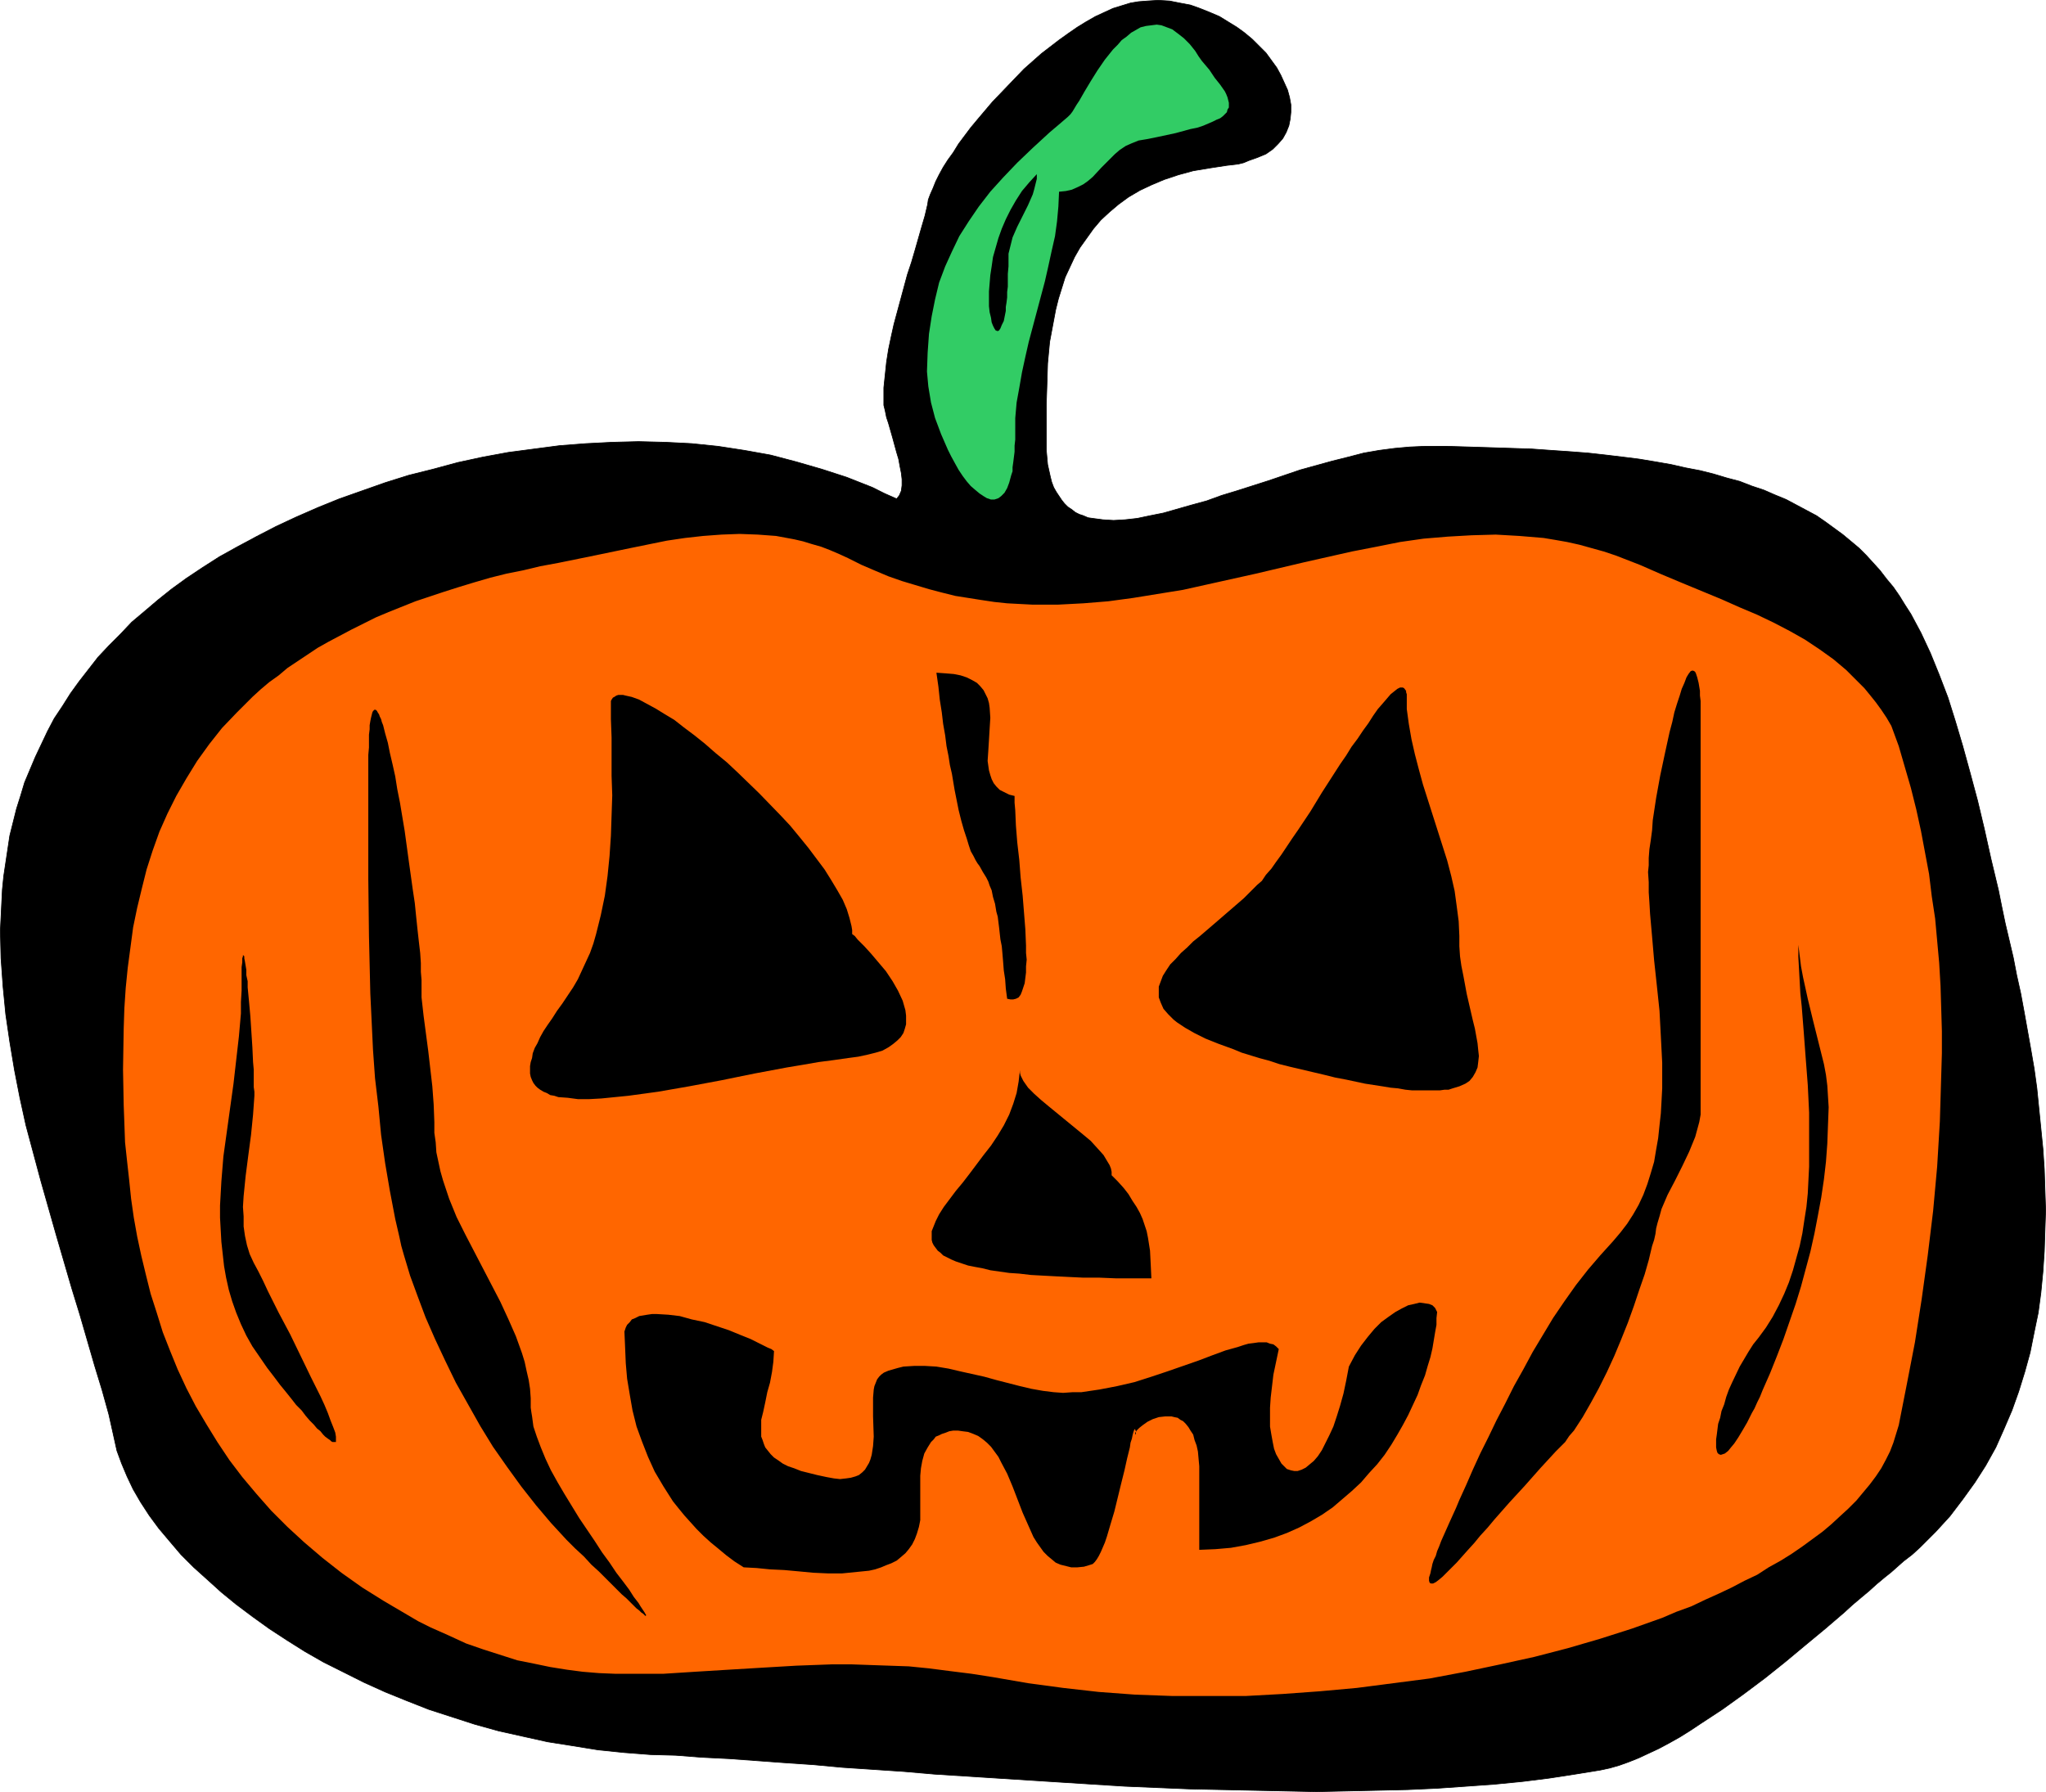 <?xml version="1.0" encoding="UTF-8" standalone="no"?>
<svg
   version="1.0"
   width="129.809mm"
   height="113.714mm"
   id="svg13"
   sodipodi:docname="Pumpkin 036.wmf"
   xmlns:inkscape="http://www.inkscape.org/namespaces/inkscape"
   xmlns:sodipodi="http://sodipodi.sourceforge.net/DTD/sodipodi-0.dtd"
   xmlns="http://www.w3.org/2000/svg"
   xmlns:svg="http://www.w3.org/2000/svg">
  <sodipodi:namedview
     id="namedview13"
     pagecolor="#ffffff"
     bordercolor="#000000"
     borderopacity="0.25"
     inkscape:showpageshadow="2"
     inkscape:pageopacity="0.0"
     inkscape:pagecheckerboard="0"
     inkscape:deskcolor="#d1d1d1"
     inkscape:document-units="mm" />
  <defs
     id="defs1">
    <pattern
       id="WMFhbasepattern"
       patternUnits="userSpaceOnUse"
       width="6"
       height="6"
       x="0"
       y="0" />
  </defs>
  <path
     style="fill:#000000;fill-opacity:1;fill-rule:evenodd;stroke:#000000;stroke-width:0.162px;stroke-linecap:round;stroke-linejoin:round;stroke-miterlimit:4;stroke-dasharray:none;stroke-opacity:1"
     d="m 341.541,107.042 -3.555,0.162 -3.555,0.323 -3.717,0.485 -3.717,0.646 -3.717,0.969 -3.878,0.969 -7.595,2.1 -7.595,2.585 -7.595,2.424 -3.717,1.131 -3.555,1.293 -3.555,0.969 -3.394,0.969 -3.394,0.969 -3.232,0.646 -3.07,0.646 -2.909,0.323 -2.747,0.162 -2.586,-0.162 -2.424,-0.323 -1.131,-0.162 -1.131,-0.485 -0.97,-0.323 -0.97,-0.485 -0.808,-0.646 -0.97,-0.646 -0.808,-0.808 -0.646,-0.808 -0.646,-0.969 -0.646,-0.969 -0.646,-1.131 -0.485,-1.293 -0.323,-1.293 -0.323,-1.454 -0.323,-1.454 -0.162,-1.777 -0.162,-1.777 v -1.777 -8.887 l 0.162,-4.847 0.162,-5.17 0.485,-5.17 0.97,-5.17 0.485,-2.585 0.646,-2.585 0.808,-2.585 0.808,-2.585 1.131,-2.424 1.131,-2.424 1.293,-2.262 1.616,-2.262 1.616,-2.262 1.778,-2.1 2.101,-1.939 2.101,-1.777 2.424,-1.777 2.747,-1.616 2.747,-1.293 3.07,-1.293 3.394,-1.131 3.555,-0.969 3.878,-0.646 4.202,-0.646 1.454,-0.162 1.293,-0.162 1.293,-0.323 1.131,-0.485 2.262,-0.808 1.939,-0.808 1.616,-1.131 1.293,-1.293 1.131,-1.293 0.808,-1.454 0.646,-1.616 0.323,-1.616 0.162,-1.616 v -1.777 l -0.323,-1.777 -0.485,-1.777 -0.808,-1.777 -0.808,-1.777 -0.97,-1.777 -1.293,-1.777 -1.293,-1.777 -1.616,-1.616 -1.616,-1.616 -1.939,-1.616 -1.778,-1.293 -2.101,-1.293 -2.101,-1.293 -2.262,-0.969 -2.424,-0.969 -2.262,-0.808 -2.586,-0.485 -2.424,-0.485 -2.747,-0.162 -2.586,0.162 -2.101,0.162 -1.939,0.323 -2.101,0.646 -2.101,0.646 -2.101,0.969 -2.101,0.969 -2.262,1.293 -2.101,1.293 -2.101,1.454 -2.262,1.616 -2.101,1.616 -2.101,1.616 -4.202,3.716 -3.878,4.039 -3.717,3.878 -3.555,4.201 -1.616,1.939 -1.454,1.939 -1.454,1.939 -1.293,2.1 -1.293,1.777 -1.131,1.777 -0.97,1.777 -0.808,1.616 -0.646,1.616 -0.646,1.454 -0.485,1.293 -0.162,1.131 -0.646,2.747 -0.808,2.747 -1.616,5.655 -0.808,2.747 -0.97,2.908 -1.616,5.978 -1.616,5.978 -0.646,2.908 -0.646,3.07 -0.485,3.07 -0.323,3.07 -0.323,3.07 v 3.07 1.131 l 0.323,1.293 0.323,1.616 0.485,1.454 0.97,3.393 0.97,3.555 0.485,1.616 0.323,1.777 0.323,1.616 0.162,1.454 v 1.454 l -0.162,1.293 -0.485,1.131 -0.646,0.808 -2.909,-1.293 -2.909,-1.454 -6.141,-2.424 -5.979,-1.939 -6.141,-1.777 -6.141,-1.616 -6.302,-1.131 -6.302,-0.969 -6.302,-0.646 -6.302,-0.323 -6.464,-0.162 -6.302,0.162 -6.302,0.323 -6.302,0.485 -6.141,0.808 -6.141,0.808 -6.141,1.131 -5.979,1.293 -5.979,1.616 -5.818,1.454 -5.656,1.777 -5.494,1.939 -5.494,1.939 -5.171,2.1 -5.171,2.262 -4.848,2.262 -4.686,2.424 -4.525,2.424 -4.363,2.424 -4.04,2.585 -3.878,2.585 -3.555,2.585 -3.232,2.585 -3.232,2.747 -3.07,2.585 -2.747,2.908 -2.747,2.747 -2.586,2.747 -2.262,2.908 -2.262,2.908 -2.101,2.908 -1.939,3.07 -1.939,2.908 -1.616,3.07 -1.454,3.07 -1.454,3.07 -1.293,3.07 -1.293,3.07 -0.97,3.231 -0.97,3.07 -0.808,3.231 -0.808,3.231 -0.485,3.231 -0.485,3.231 -0.485,3.231 -0.323,3.231 -0.162,3.231 -0.323,6.625 0.162,6.625 0.485,6.786 0.646,6.625 0.97,6.625 1.131,6.786 1.293,6.625 1.454,6.625 1.778,6.625 1.778,6.625 3.717,13.087 3.717,12.764 1.939,6.301 1.778,6.14 1.778,6.14 1.778,5.817 1.616,5.817 1.293,5.817 0.646,2.908 1.131,3.07 1.293,3.07 1.454,3.07 1.778,3.07 2.101,3.231 2.262,3.07 2.586,3.07 2.747,3.231 3.07,3.07 3.232,2.908 3.394,3.07 3.555,2.908 3.878,2.908 4.04,2.908 4.202,2.747 4.363,2.747 4.525,2.585 4.848,2.424 4.848,2.424 5.01,2.262 5.171,2.1 5.333,2.1 5.494,1.777 5.494,1.777 5.818,1.616 5.818,1.293 5.818,1.293 6.141,0.969 5.979,0.969 6.302,0.646 6.302,0.485 5.979,0.162 6.302,0.485 6.464,0.323 6.626,0.485 6.626,0.485 7.11,0.485 6.949,0.646 7.272,0.485 7.272,0.485 7.434,0.646 15.19,0.969 15.19,0.969 15.352,0.969 15.514,0.646 15.19,0.323 7.595,0.162 7.595,0.162 7.434,-0.162 7.272,-0.162 7.11,-0.162 7.11,-0.323 6.949,-0.485 6.787,-0.485 6.626,-0.646 6.464,-0.808 6.302,-0.969 5.979,-0.969 2.262,-0.485 2.262,-0.646 2.262,-0.808 2.424,-0.969 2.424,-1.131 2.424,-1.131 2.424,-1.293 2.586,-1.454 2.586,-1.616 2.424,-1.616 5.171,-3.393 5.171,-3.716 5.171,-3.878 4.848,-3.878 4.848,-4.039 4.686,-3.878 4.525,-3.878 1.939,-1.777 2.101,-1.777 1.939,-1.616 1.778,-1.616 1.939,-1.616 1.616,-1.293 1.454,-1.293 1.454,-1.293 2.101,-1.616 1.939,-1.777 3.717,-3.716 3.394,-3.716 3.07,-4.039 2.909,-4.039 2.586,-4.039 2.424,-4.362 1.939,-4.362 1.939,-4.524 1.616,-4.524 1.454,-4.686 1.293,-4.686 0.97,-4.847 0.97,-4.686 0.646,-4.847 0.485,-5.009 0.323,-4.847 0.162,-5.009 0.162,-4.847 -0.162,-4.847 -0.162,-5.009 -0.323,-4.847 -0.485,-4.847 -0.485,-4.847 -0.485,-4.847 -0.646,-4.686 -0.808,-4.686 -1.616,-9.048 -0.808,-4.362 -0.97,-4.362 -0.808,-4.201 -1.939,-8.24 -0.808,-3.878 -0.808,-4.039 -1.778,-7.432 -1.616,-7.271 -1.616,-6.786 -1.778,-6.625 -1.778,-6.463 -1.778,-5.978 -1.778,-5.655 -2.101,-5.494 -2.101,-5.17 -2.262,-4.847 -2.424,-4.524 -1.454,-2.262 -1.293,-2.1 -1.454,-2.1 -1.616,-1.939 -1.616,-2.1 -1.616,-1.777 -1.616,-1.777 -1.778,-1.777 -1.939,-1.616 -1.939,-1.616 -4.202,-3.07 -2.101,-1.454 -2.424,-1.293 -2.424,-1.293 -2.424,-1.293 -2.747,-1.131 -2.586,-1.131 -2.909,-0.969 -2.909,-1.131 -3.07,-0.808 -3.232,-0.969 -3.232,-0.808 -3.394,-0.646 -3.555,-0.808 -3.717,-0.646 -3.878,-0.646 -3.878,-0.485 -4.04,-0.485 -4.363,-0.485 -4.202,-0.323 -4.686,-0.323 -4.525,-0.323 -4.848,-0.162 -5.01,-0.162 -5.171,-0.162 -5.333,-0.162 z"
     id="path1" />
  <path
     style="fill:#ff6600;fill-opacity:1;fill-rule:evenodd;stroke:none"
     d="m 453.53,174.095 1.778,4.847 1.454,5.009 1.454,5.009 1.293,5.17 1.131,5.17 0.97,5.17 0.97,5.17 0.646,5.332 0.808,5.332 0.485,5.332 0.485,5.332 0.323,5.494 0.162,5.332 0.162,5.494 v 5.332 l -0.162,5.494 -0.323,10.825 -0.646,10.825 -0.97,10.664 -1.293,10.664 -1.454,10.502 -1.616,10.341 -1.939,10.018 -1.939,9.856 -0.646,2.1 -0.646,2.1 -0.808,2.1 -0.97,1.939 -1.131,2.1 -1.293,1.939 -1.454,1.939 -1.616,1.939 -1.616,1.939 -1.939,1.939 -1.939,1.777 -2.101,1.939 -2.101,1.777 -2.424,1.777 -2.424,1.777 -2.586,1.777 -2.586,1.616 -2.909,1.616 -2.747,1.777 -3.07,1.454 -3.07,1.616 -3.07,1.454 -3.232,1.454 -3.394,1.616 -3.555,1.293 -3.394,1.454 -7.272,2.585 -7.595,2.424 -7.757,2.262 -8.08,2.1 -8.08,1.777 -8.403,1.777 -8.565,1.616 -8.726,1.131 -8.726,1.131 -8.888,0.808 -8.888,0.646 -8.888,0.485 h -8.888 -8.726 l -8.888,-0.323 -8.726,-0.646 -8.565,-0.969 -8.403,-1.131 -8.403,-1.454 -5.171,-0.808 -5.171,-0.646 -5.01,-0.646 -4.848,-0.485 -4.686,-0.162 -4.686,-0.162 -4.525,-0.162 h -4.363 l -4.363,0.162 -4.363,0.162 -8.242,0.485 -8.08,0.485 -7.918,0.485 -7.595,0.485 h -7.757 -3.878 l -3.878,-0.162 -3.878,-0.323 -3.717,-0.485 -4.04,-0.646 -3.878,-0.808 -4.04,-0.808 -4.04,-1.293 -4.04,-1.293 -4.202,-1.454 -4.202,-1.939 -4.363,-1.939 -2.909,-1.454 -2.747,-1.616 -5.494,-3.231 -5.171,-3.231 -5.01,-3.555 -4.525,-3.555 -4.363,-3.716 -4.04,-3.716 -3.878,-3.878 -3.555,-4.039 -3.394,-4.039 -3.07,-4.039 -2.909,-4.362 -2.586,-4.201 -2.586,-4.362 -2.262,-4.362 -2.101,-4.524 -1.778,-4.362 -1.778,-4.524 -1.454,-4.686 -1.454,-4.524 -1.131,-4.524 -1.131,-4.686 -0.97,-4.524 -0.808,-4.524 -0.646,-4.524 -0.485,-4.686 -0.485,-4.362 -0.485,-4.524 -0.162,-4.524 -0.162,-4.362 -0.162,-8.563 0.162,-9.856 0.162,-4.847 0.323,-4.847 0.485,-4.847 0.646,-4.847 0.646,-4.847 0.97,-4.686 1.131,-4.686 1.131,-4.524 1.454,-4.524 1.616,-4.524 1.939,-4.362 2.101,-4.201 2.424,-4.201 2.586,-4.201 2.909,-4.039 3.07,-3.878 3.555,-3.716 3.717,-3.716 1.939,-1.777 2.101,-1.777 2.262,-1.616 2.101,-1.777 2.424,-1.616 2.424,-1.616 2.424,-1.616 2.586,-1.454 2.747,-1.454 2.747,-1.454 2.909,-1.454 2.909,-1.454 3.07,-1.293 3.232,-1.293 3.232,-1.293 3.394,-1.131 3.394,-1.131 3.555,-1.131 3.717,-1.131 3.878,-1.131 3.878,-0.969 4.04,-0.808 4.04,-0.969 4.363,-0.808 8.726,-1.777 8.565,-1.777 8.726,-1.777 4.363,-0.646 4.363,-0.485 4.363,-0.323 4.363,-0.162 4.363,0.162 4.363,0.323 4.363,0.808 2.101,0.485 2.101,0.646 2.262,0.646 2.101,0.808 2.262,0.969 2.101,0.969 3.232,1.616 3.394,1.454 3.07,1.293 3.232,1.131 3.232,0.969 3.232,0.969 3.07,0.808 3.232,0.808 3.07,0.485 3.07,0.485 3.232,0.485 3.07,0.323 6.141,0.323 h 5.979 l 6.141,-0.323 5.979,-0.485 5.979,-0.808 5.979,-0.969 5.979,-0.969 5.818,-1.293 11.635,-2.585 11.635,-2.747 11.474,-2.585 5.818,-1.131 5.656,-1.131 5.656,-0.808 5.818,-0.485 5.656,-0.323 5.818,-0.162 5.656,0.323 5.818,0.485 2.909,0.485 2.747,0.485 2.909,0.646 2.909,0.808 2.909,0.808 2.909,0.969 2.909,1.131 2.909,1.131 5.171,2.262 5.01,2.1 4.686,1.939 4.686,1.939 4.363,1.939 4.202,1.777 4.04,1.939 3.717,1.939 3.717,2.1 3.394,2.262 3.394,2.424 3.07,2.585 2.909,2.908 1.454,1.454 1.454,1.777 1.293,1.616 1.293,1.777 1.293,1.939 z"
     id="path2" />
  <path
     style="fill:#32cc65;fill-opacity:1;fill-rule:evenodd;stroke:none"
     d="m 243.45,103.811 v 1.616 l -0.162,1.454 v 1.454 l -0.162,1.293 -0.162,1.293 -0.162,1.131 v 0.969 l -0.323,0.969 -0.485,1.777 -0.485,1.293 -0.646,1.131 -0.808,0.808 -0.646,0.485 -0.97,0.323 h -0.808 l -0.97,-0.323 -0.808,-0.485 -0.97,-0.646 -0.97,-0.808 -1.131,-0.969 -0.97,-1.131 -0.97,-1.293 -0.97,-1.454 -0.808,-1.454 -0.97,-1.777 -0.808,-1.616 -1.616,-3.716 -1.454,-3.878 -0.97,-3.716 -0.323,-1.939 -0.323,-1.939 -0.162,-1.777 -0.162,-1.777 0.162,-4.524 0.323,-4.524 0.646,-4.201 0.808,-4.039 0.97,-4.039 1.454,-3.878 1.616,-3.555 1.778,-3.716 2.262,-3.555 2.424,-3.555 2.747,-3.555 3.07,-3.393 3.394,-3.555 3.717,-3.555 4.04,-3.716 2.101,-1.777 2.262,-1.939 0.323,-0.323 0.323,-0.323 0.485,-0.646 0.485,-0.808 0.485,-0.808 0.646,-0.969 0.646,-1.131 0.646,-1.131 1.454,-2.424 1.616,-2.585 1.778,-2.585 1.939,-2.424 1.131,-1.131 0.97,-1.131 1.131,-0.808 1.131,-0.969 1.131,-0.646 1.131,-0.646 1.293,-0.323 1.293,-0.162 1.293,-0.162 1.131,0.162 1.293,0.485 1.293,0.485 1.293,0.969 1.454,1.131 1.454,1.454 1.293,1.616 0.808,1.293 0.808,1.131 1.778,2.1 1.293,1.939 1.293,1.616 1.131,1.616 0.323,0.646 0.323,0.808 0.162,0.646 0.162,0.646 v 0.485 0.646 l -0.323,0.485 -0.162,0.646 -0.485,0.485 -0.485,0.485 -0.646,0.485 -0.808,0.323 -0.97,0.485 -1.131,0.485 -1.131,0.485 -1.454,0.485 -1.616,0.323 -1.778,0.485 -1.778,0.485 -2.262,0.485 -2.262,0.485 -2.424,0.485 -1.939,0.323 -1.616,0.646 -1.454,0.646 -1.454,0.969 -1.131,0.969 -1.131,1.131 -2.101,2.1 -2.101,2.262 -1.131,0.969 -1.131,0.808 -1.293,0.646 -1.454,0.646 -1.454,0.323 -1.616,0.162 -0.162,3.555 -0.323,3.555 -0.485,3.555 -0.808,3.555 -0.808,3.716 -0.808,3.555 -1.939,7.271 -1.939,7.271 -0.808,3.555 -0.808,3.716 -0.646,3.716 -0.646,3.555 -0.323,3.716 z"
     id="path3" />
  <path
     style="fill:#000000;fill-opacity:1;fill-rule:evenodd;stroke:none"
     d="m 241.834,62.125 v -1.293 l 0.323,-1.293 0.323,-1.293 0.323,-1.293 1.131,-2.585 1.293,-2.585 1.293,-2.585 1.131,-2.585 0.323,-1.131 0.323,-1.293 0.323,-1.293 v -1.131 l -1.778,1.939 -1.778,2.1 -1.454,2.262 -1.293,2.262 -1.131,2.262 -0.97,2.262 -0.808,2.262 -0.646,2.262 -0.646,2.262 -0.323,2.262 -0.323,2.1 -0.162,1.939 -0.162,1.939 v 1.777 1.777 l 0.162,1.454 0.323,1.293 0.162,1.131 0.323,0.808 0.323,0.646 0.323,0.485 0.485,0.162 0.323,-0.162 0.323,-0.485 0.323,-0.808 0.485,-0.969 0.162,-0.808 0.162,-0.808 0.162,-0.808 v -0.969 l 0.162,-0.969 0.162,-1.293 v -1.293 l 0.162,-1.293 v -1.454 -1.616 l 0.162,-1.777 z"
     id="path4" />
  <path
     style="fill:#000000;fill-opacity:1;fill-rule:evenodd;stroke:none"
     d="m 204.343,224.022 v -0.969 l -0.162,-0.969 -0.485,-1.939 -0.646,-2.1 -0.97,-2.262 -1.293,-2.262 -1.454,-2.424 -1.616,-2.585 -1.939,-2.585 -1.939,-2.585 -2.101,-2.585 -2.262,-2.747 -2.424,-2.585 -5.01,-5.17 -5.171,-5.009 -2.586,-2.424 -2.747,-2.262 -2.586,-2.262 -2.424,-1.939 -2.586,-1.939 -2.262,-1.777 -2.424,-1.454 -2.101,-1.293 -2.101,-1.131 -1.778,-0.969 -1.778,-0.646 -1.454,-0.323 -0.646,-0.162 h -1.131 l -0.485,0.162 -0.485,0.323 -0.323,0.162 -0.323,0.485 -0.162,0.323 v 4.362 l 0.162,4.362 v 4.524 4.686 l 0.162,4.686 -0.162,4.847 -0.162,4.847 -0.323,4.847 -0.485,4.847 -0.646,4.686 -0.97,4.686 -1.131,4.524 -0.646,2.262 -0.808,2.262 -0.97,2.1 -0.97,2.1 -0.97,2.1 -1.131,1.939 -1.293,1.939 -1.293,1.939 -1.293,1.777 -1.131,1.777 -1.131,1.616 -0.97,1.454 -0.808,1.454 -0.646,1.454 -0.646,1.131 -0.485,1.293 -0.162,1.131 -0.323,0.969 -0.162,0.969 v 0.969 0.808 l 0.162,0.808 0.323,0.808 0.323,0.646 0.485,0.646 0.485,0.485 0.646,0.485 0.808,0.485 0.808,0.323 0.808,0.485 0.97,0.162 0.97,0.323 2.262,0.162 2.424,0.323 h 2.747 l 2.909,-0.162 3.232,-0.323 3.232,-0.323 3.555,-0.485 3.555,-0.485 3.717,-0.646 3.717,-0.646 7.757,-1.454 7.918,-1.616 7.757,-1.454 3.878,-0.646 3.717,-0.646 3.717,-0.485 3.394,-0.485 2.424,-0.323 2.262,-0.485 1.939,-0.485 1.616,-0.485 1.454,-0.808 1.131,-0.808 0.97,-0.808 0.808,-0.808 0.646,-0.969 0.323,-0.969 0.323,-1.131 v -1.131 -0.969 l -0.162,-1.293 -0.323,-1.131 -0.323,-1.131 -1.131,-2.424 -1.293,-2.262 -1.616,-2.424 -1.778,-2.1 -1.778,-2.1 -1.616,-1.777 -1.616,-1.616 -0.646,-0.808 z"
     id="path5" />
  <path
     style="fill:#000000;fill-opacity:1;fill-rule:evenodd;stroke:none"
     d="m 349.944,224.506 -0.162,-3.555 -0.485,-3.716 -0.485,-3.555 -0.808,-3.555 -0.97,-3.716 -1.131,-3.555 -4.686,-14.703 -0.97,-3.555 -0.97,-3.716 -0.808,-3.555 -0.646,-3.716 -0.485,-3.555 v -3.555 l -0.162,-0.485 v -0.323 l -0.485,-0.646 -0.323,-0.162 h -0.646 l -0.646,0.323 -0.808,0.646 -0.808,0.646 -0.97,1.131 -0.97,1.131 -1.131,1.293 -1.131,1.616 -1.131,1.777 -1.293,1.777 -1.293,1.939 -1.454,1.939 -1.293,2.1 -1.454,2.1 -1.454,2.262 -2.909,4.524 -2.747,4.524 -2.909,4.362 -1.454,2.1 -1.293,1.939 -1.293,1.939 -1.293,1.777 -1.131,1.616 -1.293,1.454 -0.97,1.454 -1.131,0.969 -3.232,3.231 -3.555,3.07 -3.555,3.07 -3.394,2.908 -1.616,1.293 -1.454,1.454 -1.454,1.293 -1.293,1.454 -1.293,1.293 -0.97,1.454 -0.808,1.293 -0.485,1.293 -0.485,1.293 v 1.293 1.293 l 0.485,1.293 0.646,1.454 1.131,1.293 1.293,1.293 0.808,0.646 0.97,0.646 0.97,0.646 1.131,0.646 1.131,0.646 2.586,1.293 1.616,0.646 1.616,0.646 1.778,0.646 1.778,0.646 1.939,0.808 2.101,0.646 2.101,0.646 2.424,0.646 2.424,0.808 2.586,0.646 2.747,0.646 2.747,0.646 2.747,0.646 2.586,0.646 2.586,0.485 2.262,0.485 2.262,0.485 2.101,0.323 2.101,0.323 1.939,0.323 1.778,0.162 1.778,0.323 1.616,0.162 h 1.616 1.293 2.586 1.131 l 1.131,-0.162 h 0.97 l 0.97,-0.323 1.616,-0.485 1.454,-0.646 0.97,-0.646 0.808,-0.969 0.646,-1.131 0.485,-1.131 0.162,-1.293 0.162,-1.454 -0.162,-1.454 -0.162,-1.616 -0.323,-1.777 -0.323,-1.777 -0.485,-1.939 -0.485,-2.1 -0.97,-4.201 -0.808,-4.362 -0.485,-2.424 -0.323,-2.262 -0.162,-2.424 z"
     id="path6" />
  <path
     style="fill:#000000;fill-opacity:1;fill-rule:evenodd;stroke:none"
     d="m 243.289,190.899 -1.293,-0.323 -1.293,-0.646 -0.97,-0.485 -0.808,-0.808 -0.646,-0.808 -0.485,-0.969 -0.323,-0.969 -0.323,-1.131 -0.162,-1.131 -0.162,-1.131 0.162,-2.424 0.162,-2.585 0.162,-2.747 0.162,-2.585 -0.162,-2.424 -0.162,-1.131 -0.323,-1.131 -0.485,-0.969 -0.485,-0.969 -0.808,-0.969 -0.808,-0.808 -1.131,-0.646 -1.293,-0.646 -1.454,-0.485 -1.616,-0.323 -1.939,-0.162 -2.262,-0.162 0.485,3.393 0.323,3.07 0.485,3.07 0.323,2.747 0.485,2.747 0.323,2.585 0.485,2.424 0.323,2.1 0.485,2.1 0.323,1.939 0.323,1.939 0.323,1.616 0.323,1.616 0.323,1.616 0.323,1.293 0.323,1.293 0.323,1.131 0.323,1.131 0.646,1.939 0.485,1.616 0.485,1.454 0.646,1.131 0.485,0.969 0.485,0.808 0.485,0.646 0.808,1.454 0.808,1.293 0.485,0.969 0.323,0.969 0.485,1.131 0.323,1.616 0.485,1.616 0.323,1.939 0.323,1.131 0.162,1.293 0.162,1.293 0.162,1.454 0.162,1.454 0.323,1.616 0.162,1.777 0.162,1.939 0.162,2.1 0.323,2.1 0.162,2.262 0.323,2.424 0.808,0.162 h 0.646 l 0.646,-0.162 0.646,-0.323 0.485,-0.646 0.323,-0.808 0.323,-0.969 0.323,-0.969 0.162,-1.293 0.162,-1.293 v -1.454 l 0.162,-1.616 -0.162,-1.616 v -1.777 l -0.162,-3.878 -0.323,-4.039 -0.323,-4.039 -0.485,-4.362 -0.323,-4.201 -0.485,-4.201 -0.323,-4.039 -0.162,-3.716 -0.162,-1.777 z"
     id="path7" />
  <path
     style="fill:#000000;fill-opacity:1;fill-rule:evenodd;stroke:none"
     d="m 266.559,281.865 v -0.808 l -0.162,-0.808 -0.323,-0.808 -0.485,-0.808 -0.97,-1.616 -1.454,-1.616 -1.616,-1.777 -1.939,-1.616 -8.08,-6.625 -1.939,-1.616 -1.616,-1.454 -1.454,-1.454 -1.131,-1.616 -0.323,-0.646 -0.323,-0.646 -0.162,-0.646 v -0.646 l -0.162,1.293 -0.162,1.454 -0.485,2.747 -0.808,2.585 -0.97,2.585 -1.293,2.585 -1.454,2.424 -1.616,2.424 -1.778,2.262 -3.394,4.524 -1.616,2.1 -1.616,1.939 -1.454,1.939 -1.454,1.939 -1.131,1.777 -0.808,1.616 -0.646,1.616 -0.323,0.808 v 0.646 0.808 0.646 l 0.162,0.646 0.323,0.646 0.485,0.646 0.485,0.646 0.646,0.485 0.646,0.646 0.97,0.485 0.97,0.485 1.131,0.485 1.454,0.485 1.454,0.485 1.616,0.323 1.778,0.323 1.939,0.485 2.262,0.323 2.262,0.323 2.424,0.162 2.747,0.323 2.909,0.162 3.07,0.162 3.232,0.162 3.394,0.162 h 3.878 l 3.878,0.162 h 4.202 4.363 l -0.162,-3.393 -0.162,-3.231 -0.485,-3.07 -0.323,-1.616 -0.485,-1.454 -0.485,-1.454 -0.646,-1.454 -0.808,-1.454 -0.97,-1.454 -0.97,-1.616 -1.131,-1.454 -1.454,-1.616 z"
     id="path8" />
  <path
     style="fill:#000000;fill-opacity:1;fill-rule:evenodd;stroke:none"
     d="m 254.924,334.053 -2.262,-0.162 -2.586,-0.323 -2.747,-0.485 -2.747,-0.646 -5.656,-1.454 -2.909,-0.808 -2.909,-0.646 -2.909,-0.646 -2.747,-0.646 -2.909,-0.485 -2.747,-0.162 h -2.586 l -2.586,0.162 -1.293,0.323 -1.131,0.323 -1.131,0.323 -1.131,0.485 -0.646,0.485 -0.485,0.485 -0.485,0.646 -0.323,0.808 -0.323,0.808 -0.162,0.808 -0.162,1.939 v 4.524 l 0.162,4.847 -0.162,2.262 -0.323,2.1 -0.323,1.131 -0.323,0.808 -0.485,0.808 -0.485,0.808 -0.646,0.646 -0.808,0.646 -0.808,0.323 -1.131,0.323 -1.131,0.162 -1.454,0.162 -1.454,-0.162 -1.778,-0.323 -2.262,-0.485 -1.939,-0.485 -1.939,-0.485 -1.616,-0.646 -1.454,-0.485 -1.293,-0.646 -1.131,-0.808 -0.97,-0.646 -0.808,-0.808 -0.646,-0.808 -0.646,-0.808 -0.323,-0.808 -0.323,-0.969 -0.323,-0.808 v -0.969 -0.969 -2.1 l 0.485,-1.939 0.485,-2.262 0.485,-2.424 0.646,-2.262 0.485,-2.585 0.323,-2.424 0.162,-2.585 -0.646,-0.485 -0.808,-0.323 -0.97,-0.485 -0.97,-0.485 -2.262,-1.131 -2.424,-0.969 -2.747,-1.131 -2.909,-0.969 -2.909,-0.969 -3.07,-0.646 -2.909,-0.808 -2.747,-0.323 -2.747,-0.162 h -1.131 l -1.131,0.162 -0.97,0.162 -0.97,0.162 -0.97,0.485 -0.808,0.323 -0.485,0.646 -0.646,0.646 -0.323,0.646 -0.323,0.969 0.162,3.716 0.162,3.878 0.323,3.716 0.646,3.878 0.646,3.716 0.97,3.878 1.293,3.555 1.454,3.716 1.616,3.555 2.101,3.555 2.262,3.555 1.293,1.616 1.454,1.777 1.454,1.616 1.454,1.616 1.616,1.616 1.778,1.616 1.778,1.454 1.939,1.616 1.939,1.454 2.262,1.454 3.07,0.162 1.616,0.162 1.616,0.162 3.394,0.162 3.555,0.323 3.394,0.323 3.555,0.162 h 3.394 l 3.232,-0.323 3.232,-0.323 1.454,-0.323 1.454,-0.485 1.131,-0.485 1.293,-0.485 1.293,-0.646 0.97,-0.808 1.131,-0.969 0.808,-0.969 0.808,-1.131 0.646,-1.293 0.485,-1.293 0.485,-1.616 0.323,-1.616 v -1.777 -0.969 -1.293 -1.454 -3.393 -1.777 l 0.162,-1.777 0.323,-1.777 0.485,-1.777 0.808,-1.454 0.808,-1.293 0.646,-0.646 0.485,-0.646 0.808,-0.323 0.646,-0.323 0.97,-0.323 0.808,-0.323 0.97,-0.162 h 1.131 l 1.131,0.162 1.293,0.162 1.293,0.485 1.131,0.485 1.131,0.808 0.97,0.808 0.97,0.969 1.778,2.424 0.646,1.293 1.454,2.747 1.293,3.07 2.424,6.301 1.293,2.908 1.293,2.908 0.808,1.293 0.808,1.131 0.808,1.131 0.97,0.969 0.97,0.808 0.97,0.808 1.131,0.485 1.293,0.323 1.293,0.323 h 1.454 l 1.616,-0.162 1.616,-0.485 0.485,-0.162 0.485,-0.485 0.485,-0.646 0.485,-0.808 0.485,-0.969 0.485,-1.131 0.485,-1.131 0.485,-1.454 0.808,-2.747 0.97,-3.231 1.616,-6.625 0.808,-3.231 0.323,-1.454 0.323,-1.454 0.323,-1.293 0.323,-1.293 0.162,-1.131 0.323,-0.969 0.162,-0.808 0.162,-0.646 0.162,-0.485 0.162,-0.323 h 0.162 v 0.162 l 0.162,0.323 v 0.808 l -0.162,-0.162 v -0.323 l 0.162,-0.162 0.162,-0.323 0.646,-0.646 0.808,-0.646 1.131,-0.808 1.293,-0.646 1.454,-0.485 1.454,-0.162 h 1.616 l 0.646,0.162 0.808,0.162 0.646,0.485 0.646,0.323 0.646,0.646 0.646,0.808 0.485,0.808 0.646,0.969 0.323,1.293 0.485,1.293 0.323,1.454 0.162,1.777 0.162,1.777 v 2.1 17.935 l 3.878,-0.162 3.717,-0.323 3.555,-0.646 3.394,-0.808 3.394,-0.969 3.07,-1.131 2.909,-1.293 2.747,-1.454 2.747,-1.616 2.586,-1.777 2.262,-1.939 2.262,-1.939 2.262,-2.1 1.939,-2.262 1.939,-2.1 1.778,-2.262 1.616,-2.424 1.454,-2.424 1.293,-2.262 1.293,-2.424 1.131,-2.424 1.131,-2.424 0.808,-2.262 0.97,-2.424 0.646,-2.262 0.646,-2.1 0.485,-2.1 0.323,-1.939 0.323,-1.939 0.323,-1.777 v -1.616 l 0.162,-1.454 -0.485,-0.969 -0.646,-0.646 -0.808,-0.323 -1.131,-0.162 -1.131,-0.162 -1.293,0.323 -1.454,0.323 -1.616,0.808 -1.454,0.808 -1.616,1.131 -1.778,1.293 -1.616,1.616 -1.616,1.939 -1.616,2.1 -1.454,2.262 -1.454,2.747 -0.646,3.393 -0.646,3.07 -0.808,2.908 -0.808,2.585 -0.808,2.424 -0.97,2.1 -0.97,1.939 -0.808,1.616 -0.97,1.454 -0.97,1.131 -0.97,0.808 -0.97,0.808 -0.97,0.485 -0.97,0.323 h -0.808 l -0.808,-0.162 -0.97,-0.323 -0.646,-0.646 -0.646,-0.646 -0.646,-1.131 -0.646,-1.131 -0.485,-1.293 -0.323,-1.616 -0.323,-1.777 -0.323,-1.939 v -2.1 -2.424 l 0.162,-2.424 0.323,-2.747 0.323,-2.747 0.646,-3.07 0.646,-3.07 -0.646,-0.646 -0.646,-0.485 -0.808,-0.162 -0.808,-0.323 h -0.97 -0.97 l -1.131,0.162 -1.293,0.162 -1.131,0.323 -1.454,0.485 -2.909,0.808 -3.07,1.131 -3.394,1.293 -3.717,1.293 -3.717,1.293 -3.878,1.293 -4.04,1.293 -4.202,0.969 -4.202,0.808 -4.363,0.646 h -2.101 z"
     id="path9" />
  <path
     style="fill:#000000;fill-opacity:1;fill-rule:evenodd;stroke:none"
     d="m 101.081,235.009 -0.162,-1.939 v -2.1 l -0.162,-2.424 -0.323,-2.747 -0.323,-2.908 -0.323,-3.07 -0.323,-3.231 -0.485,-3.231 -0.97,-6.948 -0.97,-7.109 -1.131,-6.786 -0.646,-3.231 -0.485,-3.07 -0.646,-2.908 -0.646,-2.747 -0.485,-2.424 -0.646,-2.262 -0.485,-1.939 -0.323,-0.808 -0.162,-0.646 -0.323,-0.646 -0.162,-0.485 -0.323,-0.485 -0.162,-0.323 -0.323,-0.323 h -0.162 -0.162 l -0.162,0.162 -0.162,0.162 -0.162,0.323 -0.162,0.646 -0.162,0.646 -0.162,0.808 -0.162,0.969 v 0.969 l -0.162,1.293 v 1.454 1.616 l -0.162,1.777 v 1.777 14.057 13.895 l 0.162,13.734 0.323,13.734 0.323,6.786 0.323,6.786 0.485,6.786 0.808,6.786 0.646,6.786 0.97,6.786 1.131,6.625 1.293,6.786 0.485,2.1 0.485,2.1 0.485,2.262 0.646,2.262 1.454,4.847 1.778,4.847 1.939,5.17 2.262,5.17 2.424,5.17 2.586,5.332 2.909,5.17 2.909,5.17 3.07,5.009 3.394,4.847 3.394,4.686 3.555,4.524 3.555,4.201 3.717,4.039 2.101,2.1 2.101,1.939 1.778,1.939 1.778,1.616 1.616,1.616 1.454,1.454 1.293,1.293 1.131,1.131 1.131,0.969 0.97,0.969 0.808,0.808 0.646,0.646 0.646,0.485 0.485,0.485 0.485,0.323 0.323,0.323 0.162,0.162 h 0.162 v -0.162 -0.162 l -0.162,-0.162 -0.162,-0.323 -0.323,-0.485 -0.323,-0.485 -0.323,-0.485 -0.485,-0.808 -1.131,-1.454 -1.131,-1.777 -1.454,-1.939 -1.616,-2.1 -1.616,-2.424 -1.778,-2.424 -1.778,-2.747 -3.717,-5.494 -3.555,-5.817 -1.616,-2.747 -1.616,-2.908 -1.293,-2.747 -1.131,-2.747 -0.97,-2.585 -0.808,-2.424 -0.323,-2.424 -0.162,-0.969 -0.162,-1.131 v -2.262 l -0.162,-2.262 -0.323,-2.1 -0.485,-2.1 -0.485,-2.262 -0.646,-2.1 -1.454,-4.039 -1.778,-4.039 -1.939,-4.201 -4.202,-8.079 -4.202,-8.079 -2.101,-4.201 -1.778,-4.362 -1.454,-4.362 -0.646,-2.262 -0.485,-2.262 -0.485,-2.262 -0.162,-2.424 -0.323,-2.262 v -2.585 l -0.162,-4.201 -0.323,-4.362 -0.97,-8.402 -1.131,-8.563 -0.485,-4.362 z"
     id="path10" />
  <path
     style="fill:#000000;fill-opacity:1;fill-rule:evenodd;stroke:none"
     d="m 61.004,262.799 v -0.969 l -0.162,-1.131 v -1.293 -1.454 -1.454 l -0.162,-1.777 -0.162,-3.555 -0.485,-7.432 -0.323,-3.555 -0.323,-3.393 v -1.454 l -0.323,-1.454 v -1.293 l -0.162,-0.969 -0.162,-0.969 -0.162,-0.808 v -0.485 l -0.162,-0.162 -0.162,-0.162 v 0.323 l -0.162,0.485 v 0.969 l -0.162,1.131 v 1.454 0.969 3.231 l -0.162,2.747 v 2.747 l -0.485,5.494 -0.646,5.655 -0.646,5.655 -1.616,11.633 -0.808,5.817 -0.485,5.978 -0.323,5.817 v 2.908 l 0.162,2.908 0.162,2.908 0.323,2.908 0.323,2.908 0.485,2.747 0.646,2.908 0.808,2.747 0.97,2.747 1.131,2.747 1.293,2.747 1.454,2.585 1.778,2.585 1.778,2.585 1.616,2.1 1.454,1.939 1.454,1.777 1.293,1.616 1.131,1.454 1.293,1.293 0.97,1.293 0.97,1.131 0.97,0.969 0.808,0.969 0.808,0.646 0.646,0.808 0.485,0.485 0.646,0.485 0.485,0.323 0.323,0.323 0.323,0.162 h 0.323 0.162 0.323 v -0.162 -0.323 -0.808 l -0.162,-0.969 -0.485,-1.293 -0.646,-1.616 -0.646,-1.777 -0.808,-1.939 -0.97,-2.1 -1.131,-2.262 -1.131,-2.262 -2.424,-5.009 -2.586,-5.332 -2.747,-5.17 -2.586,-5.17 -1.131,-2.424 -1.131,-2.262 -1.131,-2.1 -0.97,-2.1 -0.646,-2.1 -0.485,-2.262 -0.323,-2.262 v -2.424 l -0.162,-2.262 0.162,-2.585 0.485,-4.847 0.646,-5.009 0.646,-4.847 0.485,-4.847 0.162,-2.262 z"
     id="path11" />
  <path
     style="fill:#000000;fill-opacity:1;fill-rule:evenodd;stroke:none"
     d="m 407.797,265.546 v -91.127 -1.777 -1.616 -1.454 -1.454 l -0.162,-1.293 v -1.131 l -0.162,-0.969 -0.162,-0.969 -0.162,-0.646 -0.162,-0.646 -0.162,-0.485 -0.162,-0.485 -0.162,-0.323 -0.162,-0.162 -0.323,-0.162 h -0.162 -0.162 l -0.323,0.162 -0.485,0.646 -0.485,0.808 -0.485,1.293 -0.646,1.454 -0.485,1.616 -0.646,1.939 -0.646,2.1 -0.485,2.262 -0.646,2.424 -1.131,5.17 -1.131,5.332 -0.97,5.332 -0.808,5.332 -0.162,2.424 -0.323,2.424 -0.323,2.1 -0.162,2.1 v 1.777 l -0.162,1.616 0.162,2.424 v 2.424 l 0.162,2.424 0.162,2.747 0.485,5.494 0.485,5.655 0.646,5.978 0.646,6.14 0.323,6.14 0.323,6.301 v 6.14 l -0.162,3.07 -0.162,2.908 -0.323,2.908 -0.323,3.07 -0.485,2.747 -0.485,2.908 -0.808,2.747 -0.808,2.585 -0.97,2.585 -1.131,2.424 -1.293,2.262 -1.454,2.262 -1.616,2.1 -1.778,2.1 -3.07,3.393 -2.909,3.393 -2.909,3.716 -2.747,3.878 -2.747,4.039 -2.424,4.039 -2.424,4.039 -2.262,4.201 -2.262,4.039 -2.101,4.201 -2.101,4.039 -1.939,4.039 -1.939,3.878 -1.778,3.878 -1.616,3.716 -1.616,3.555 -0.808,1.939 -0.808,1.777 -0.808,1.777 -0.646,1.454 -0.646,1.454 -0.646,1.454 -0.485,1.293 -0.485,1.131 -0.323,1.131 -0.485,0.969 -0.323,0.969 -0.162,0.808 -0.162,0.646 -0.162,0.808 -0.162,0.485 -0.162,0.485 v 0.485 0.323 l 0.162,0.485 0.323,0.162 h 0.485 l 0.646,-0.323 0.646,-0.485 0.97,-0.808 0.97,-0.969 1.131,-1.131 1.293,-1.293 1.293,-1.454 1.293,-1.454 1.616,-1.777 1.454,-1.777 1.778,-1.939 1.616,-1.939 3.555,-4.039 3.717,-4.039 3.717,-4.201 3.717,-4.039 1.131,-1.131 1.131,-1.131 0.97,-1.454 1.131,-1.293 2.101,-3.231 1.939,-3.393 1.939,-3.555 1.939,-3.878 1.778,-3.878 1.616,-3.878 1.616,-4.039 1.454,-4.039 1.293,-3.878 1.293,-3.716 0.97,-3.393 0.808,-3.393 0.485,-1.454 0.323,-1.454 0.162,-1.293 0.323,-1.293 0.485,-1.616 0.485,-1.777 1.454,-3.393 1.778,-3.393 1.778,-3.555 1.616,-3.393 1.454,-3.555 0.485,-1.777 0.485,-1.777 0.323,-1.777 z"
     id="path12" />
  <path
     style="fill:#000000;fill-opacity:1;fill-rule:evenodd;stroke:none"
     d="m 438.501,265.546 -0.162,-2.585 -0.162,-2.585 -0.323,-2.585 -0.485,-2.585 -1.293,-5.17 -1.293,-5.17 -1.293,-5.332 -1.131,-5.17 -0.485,-2.585 -0.323,-2.585 -0.323,-2.585 v -2.585 2.747 2.747 l 0.323,5.817 0.162,2.908 0.323,3.07 0.485,6.14 0.485,6.463 0.485,6.301 0.323,6.625 v 6.463 6.463 l -0.323,6.463 -0.323,3.231 -0.485,3.07 -0.485,3.231 -0.646,3.07 -0.808,2.908 -0.808,2.908 -0.97,2.908 -1.131,2.747 -1.293,2.747 -1.454,2.747 -1.616,2.585 -1.778,2.424 -1.293,1.616 -1.131,1.777 -2.101,3.555 -1.778,3.716 -0.808,1.777 -0.646,1.777 -0.485,1.777 -0.646,1.616 -0.323,1.616 -0.485,1.454 -0.162,1.293 -0.162,1.293 -0.162,1.131 v 1.131 0.808 l 0.162,0.808 0.162,0.485 0.323,0.323 0.485,0.162 0.485,-0.162 0.485,-0.162 0.808,-0.646 0.646,-0.808 0.808,-0.969 0.97,-1.454 0.97,-1.616 1.131,-1.939 1.131,-2.262 0.646,-1.131 0.646,-1.454 0.646,-1.293 0.646,-1.616 1.778,-4.039 1.616,-4.039 1.616,-4.201 1.454,-4.201 1.454,-4.201 1.293,-4.201 1.131,-4.201 1.131,-4.201 0.97,-4.362 0.808,-4.201 0.808,-4.362 0.646,-4.362 0.485,-4.201 0.323,-4.362 0.162,-4.362 z"
     id="path13" />
</svg>
